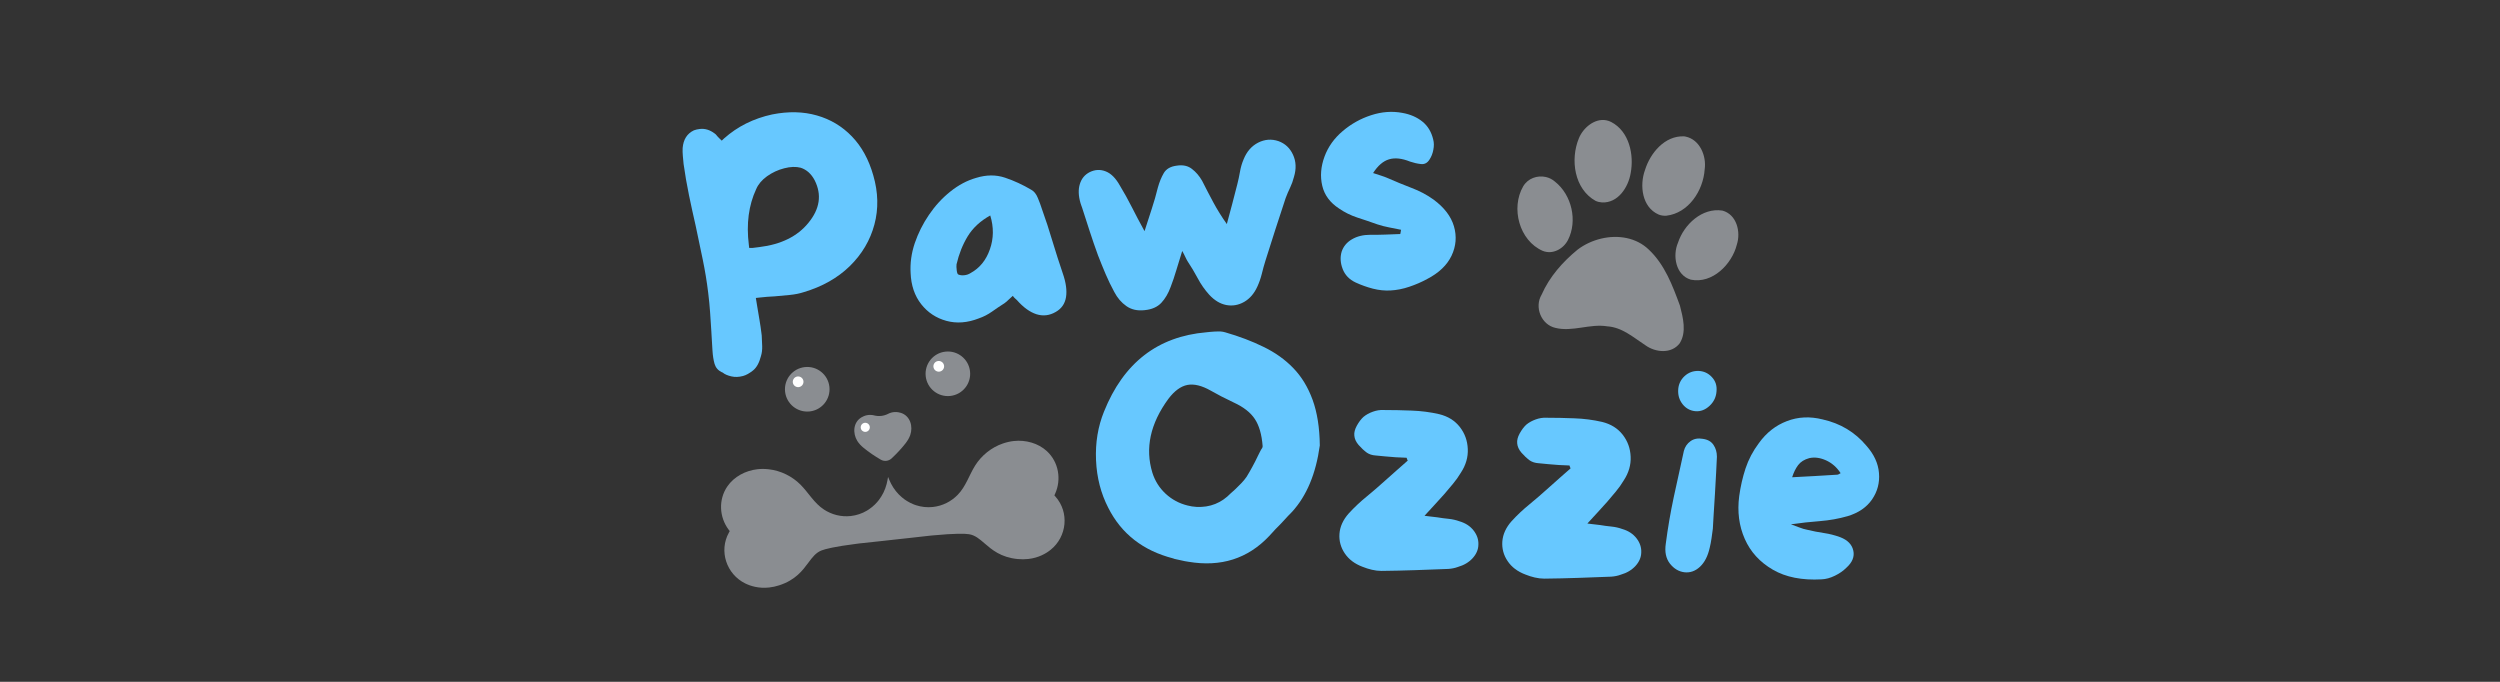 <svg version="1.0" preserveAspectRatio="xMidYMid meet" height="150" viewBox="0 0 412.5 112.5" zoomAndPan="magnify" width="550" xmlns:xlink="http://www.w3.org/1999/xlink" xmlns="http://www.w3.org/2000/svg"><rect x="0" y="0" width="412.5" height="112.5" fill="#333333" stroke="none"/><defs><g></g><clipPath id="ef0d8d62c5"><path clip-rule="nonzero" d="M 108 0 L 314 0 L 314 112.004 L 108 112.004 Z M 108 0"></path></clipPath><clipPath id="7fc0a274a7"><path clip-rule="nonzero" d="M 142 19 L 179 19 L 179 58 L 142 58 Z M 142 19"></path></clipPath><clipPath id="ca042eb430"><path clip-rule="nonzero" d="M 144.969 17.051 L 182.172 25.109 L 174.617 59.988 L 137.414 51.93 Z M 144.969 17.051"></path></clipPath><clipPath id="1658e3d360"><path clip-rule="nonzero" d="M 144.969 17.051 L 182.172 25.109 L 174.617 59.988 L 137.414 51.93 Z M 144.969 17.051"></path></clipPath><clipPath id="ea8f48f075"><path clip-rule="nonzero" d="M 21 60 L 29 60 L 29 68 L 21 68 Z M 21 60"></path></clipPath><clipPath id="e2637121f4"><path clip-rule="nonzero" d="M 7.453 62.473 L 65.391 56.098 L 69.293 91.57 L 11.355 97.945 Z M 7.453 62.473"></path></clipPath><clipPath id="0af7d0a62b"><path clip-rule="nonzero" d="M 7.453 62.473 L 65.391 56.098 L 69.293 91.57 L 11.355 97.945 Z M 7.453 62.473"></path></clipPath><clipPath id="dcbbc753a6"><path clip-rule="nonzero" d="M 22 62 L 25 62 L 25 64 L 22 64 Z M 22 62"></path></clipPath><clipPath id="eea4c712c7"><path clip-rule="nonzero" d="M 7.453 62.473 L 65.391 56.098 L 69.293 91.57 L 11.355 97.945 Z M 7.453 62.473"></path></clipPath><clipPath id="e05ae0fd73"><path clip-rule="nonzero" d="M 7.453 62.473 L 65.391 56.098 L 69.293 91.57 L 11.355 97.945 Z M 7.453 62.473"></path></clipPath><clipPath id="3db6c931a8"><path clip-rule="nonzero" d="M 44 57 L 53 57 L 53 66 L 44 66 Z M 44 57"></path></clipPath><clipPath id="4f0c305e8c"><path clip-rule="nonzero" d="M 7.453 62.473 L 65.391 56.098 L 69.293 91.57 L 11.355 97.945 Z M 7.453 62.473"></path></clipPath><clipPath id="ed85b38f8f"><path clip-rule="nonzero" d="M 7.453 62.473 L 65.391 56.098 L 69.293 91.57 L 11.355 97.945 Z M 7.453 62.473"></path></clipPath><clipPath id="1ec3d974bc"><path clip-rule="nonzero" d="M 46 59 L 48 59 L 48 62 L 46 62 Z M 46 59"></path></clipPath><clipPath id="261dc6c789"><path clip-rule="nonzero" d="M 7.453 62.473 L 65.391 56.098 L 69.293 91.57 L 11.355 97.945 Z M 7.453 62.473"></path></clipPath><clipPath id="44ff43d9e0"><path clip-rule="nonzero" d="M 7.453 62.473 L 65.391 56.098 L 69.293 91.57 L 11.355 97.945 Z M 7.453 62.473"></path></clipPath><clipPath id="8cbc94479b"><path clip-rule="nonzero" d="M 32 67 L 43 67 L 43 77 L 32 77 Z M 32 67"></path></clipPath><clipPath id="759d352d76"><path clip-rule="nonzero" d="M 7.453 62.473 L 65.391 56.098 L 69.293 91.57 L 11.355 97.945 Z M 7.453 62.473"></path></clipPath><clipPath id="9e50fe1484"><path clip-rule="nonzero" d="M 7.453 62.473 L 65.391 56.098 L 69.293 91.57 L 11.355 97.945 Z M 7.453 62.473"></path></clipPath><clipPath id="7d8ef44186"><path clip-rule="nonzero" d="M 34 69 L 36 69 L 36 72 L 34 72 Z M 34 69"></path></clipPath><clipPath id="b995e6e376"><path clip-rule="nonzero" d="M 7.453 62.473 L 65.391 56.098 L 69.293 91.57 L 11.355 97.945 Z M 7.453 62.473"></path></clipPath><clipPath id="19ae3d380e"><path clip-rule="nonzero" d="M 7.453 62.473 L 65.391 56.098 L 69.293 91.57 L 11.355 97.945 Z M 7.453 62.473"></path></clipPath><clipPath id="a22f7710a5"><path clip-rule="nonzero" d="M 10 72 L 68 72 L 68 97 L 10 97 Z M 10 72"></path></clipPath><clipPath id="1029ef6e4f"><path clip-rule="nonzero" d="M 7.453 62.473 L 65.391 56.098 L 69.293 91.57 L 11.355 97.945 Z M 7.453 62.473"></path></clipPath><clipPath id="31d347f88d"><path clip-rule="nonzero" d="M 7.453 62.473 L 65.391 56.098 L 69.293 91.57 L 11.355 97.945 Z M 7.453 62.473"></path></clipPath><clipPath id="215db42839"><path clip-rule="nonzero" d="M 0.902 0 L 138 0 L 138 78 L 0.902 78 Z M 0.902 0"></path></clipPath><clipPath id="f1fe7fb19b"><rect height="78" y="0" width="138" x="0"></rect></clipPath><clipPath id="7a8a242377"><path clip-rule="nonzero" d="M 69 44 L 205.434 44 L 205.434 112.004 L 69 112.004 Z M 69 44"></path></clipPath><clipPath id="7899bb48df"><rect height="69" y="0" width="137" x="0"></rect></clipPath><clipPath id="7140e79c6b"><rect height="113" y="0" width="206" x="0"></rect></clipPath></defs><g clip-path="url(#ef0d8d62c5)"><g transform="matrix(1, 0, 0, 1, 108, 0)"><g clip-path="url(#7140e79c6b)"><g clip-path="url(#7fc0a274a7)"><g clip-path="url(#ca042eb430)"><g clip-path="url(#1658e3d360)"><path fill-rule="nonzero" fill-opacity="1" d="M 170.109 22.535 C 170.035 22.52 169.957 22.504 169.879 22.496 C 166.684 22.359 164.289 25.246 163.422 28.062 C 162.5 30.59 162.922 34.188 165.656 35.391 C 166.051 35.559 166.492 35.617 166.922 35.594 C 170.613 35.184 173.039 31.441 173.27 27.953 C 173.598 25.742 172.469 23.012 170.109 22.535 Z M 157.031 19.848 C 155.109 19.48 153.195 21.098 152.5 22.855 C 151.078 26.332 151.746 31.18 155.266 33.141 C 155.602 33.293 155.965 33.379 156.332 33.402 C 158.973 33.527 160.668 30.91 161.059 28.582 C 161.641 25.527 160.824 21.672 157.852 20.133 C 157.582 19.992 157.309 19.898 157.031 19.848 Z M 176.195 34.746 C 172.844 34.227 169.855 37.039 168.867 40.055 C 167.945 42.184 168.488 45.414 170.988 46.145 C 174.535 46.867 177.77 43.605 178.574 40.375 C 179.266 38.27 178.562 35.383 176.195 34.746 Z M 147.059 29.203 C 145.652 28.887 144.086 29.43 143.316 30.762 C 141.258 34.324 142.672 39.711 146.555 41.395 C 148.188 42.051 149.957 41.074 150.715 39.598 C 152.328 36.445 151.344 32.164 148.578 29.977 C 148.137 29.586 147.609 29.328 147.059 29.203 Z M 160.414 39.285 C 157.652 38.695 154.543 39.488 152.305 41.188 C 149.848 43.199 147.652 45.684 146.367 48.621 C 145.137 50.664 146.293 53.574 148.648 54.102 C 151.473 54.797 154.336 53.375 157.191 53.844 C 159.668 53.996 161.543 55.707 163.52 56.988 C 165.184 58.172 167.785 58.418 169.148 56.648 C 170.32 54.797 169.699 52.414 169.191 50.434 C 167.984 47.137 166.684 43.664 164.07 41.203 C 163.031 40.195 161.762 39.574 160.414 39.285 Z M 160.414 39.285" fill="#8a8d91"></path></g></g></g><g clip-path="url(#ea8f48f075)"><g clip-path="url(#e2637121f4)"><g clip-path="url(#0af7d0a62b)"><path fill-rule="nonzero" fill-opacity="1" d="M 21.539 64.629 C 21.762 66.652 23.578 68.105 25.598 67.887 C 27.617 67.664 29.074 65.848 28.852 63.824 C 28.629 61.805 26.812 60.348 24.793 60.57 C 22.773 60.793 21.316 62.609 21.539 64.629" fill="#8a8d91"></path></g></g></g><g clip-path="url(#dcbbc753a6)"><g clip-path="url(#eea4c712c7)"><g clip-path="url(#e05ae0fd73)"><path fill-rule="nonzero" fill-opacity="1" d="M 22.812 63.094 C 22.867 63.578 23.305 63.926 23.789 63.875 C 24.273 63.82 24.621 63.383 24.57 62.898 C 24.516 62.414 24.078 62.066 23.594 62.117 C 23.109 62.172 22.762 62.609 22.812 63.094" fill="#ffffff"></path></g></g></g><g clip-path="url(#3db6c931a8)"><g clip-path="url(#4f0c305e8c)"><g clip-path="url(#ed85b38f8f)"><path fill-rule="nonzero" fill-opacity="1" d="M 44.742 62.078 C 44.965 64.098 46.781 65.555 48.801 65.332 C 50.82 65.109 52.277 63.293 52.055 61.273 C 51.832 59.254 50.016 57.797 47.996 58.02 C 45.977 58.238 44.52 60.059 44.742 62.078" fill="#8a8d91"></path></g></g></g><g clip-path="url(#1ec3d974bc)"><g clip-path="url(#261dc6c789)"><g clip-path="url(#44ff43d9e0)"><path fill-rule="nonzero" fill-opacity="1" d="M 46.016 60.539 C 46.07 61.023 46.508 61.375 46.992 61.32 C 47.477 61.27 47.828 60.832 47.773 60.348 C 47.719 59.863 47.285 59.512 46.797 59.566 C 46.312 59.617 45.965 60.055 46.016 60.539" fill="#ffffff"></path></g></g></g><g clip-path="url(#8cbc94479b)"><g clip-path="url(#759d352d76)"><g clip-path="url(#9e50fe1484)"><path fill-rule="nonzero" fill-opacity="1" d="M 40.656 68.125 C 40.418 68.051 40.027 67.965 39.621 67.988 C 39.254 68.004 38.871 68.113 38.566 68.27 C 38.559 68.273 38.551 68.277 38.547 68.281 C 37.832 68.648 37.012 68.742 36.234 68.543 C 36.227 68.539 36.219 68.539 36.211 68.535 C 35.859 68.449 35.441 68.434 35.062 68.508 C 34.684 68.578 34.348 68.738 34.141 68.863 C 32.742 69.703 32.68 71.512 33.461 72.766 C 33.738 73.203 34.082 73.555 34.48 73.883 C 35.359 74.617 36.336 75.262 37.328 75.844 C 37.902 76.176 38.629 76.094 39.113 75.641 C 39.949 74.855 40.758 74.004 41.453 73.098 C 41.766 72.684 42.023 72.266 42.191 71.777 C 42.676 70.379 42.207 68.633 40.656 68.125" fill="#8a8d91"></path></g></g></g><g clip-path="url(#7d8ef44186)"><g clip-path="url(#b995e6e376)"><g clip-path="url(#19ae3d380e)"><path fill-rule="nonzero" fill-opacity="1" d="M 34.023 70.594 C 34.066 71.004 34.438 71.301 34.852 71.258 C 35.262 71.211 35.559 70.84 35.516 70.43 C 35.469 70.016 35.098 69.719 34.688 69.762 C 34.273 69.809 33.977 70.18 34.023 70.594" fill="#ffffff"></path></g></g></g><g clip-path="url(#a22f7710a5)"><g clip-path="url(#1029ef6e4f)"><g clip-path="url(#31d347f88d)"><path fill-rule="nonzero" fill-opacity="1" d="M 66.156 81.945 C 66.156 81.945 65.973 81.738 65.973 81.738 L 66.086 81.488 C 67.172 79.102 66.676 76.25 64.754 74.457 C 63.309 73.109 61.219 72.555 59.281 72.766 C 58.688 72.832 58.082 72.969 57.477 73.176 C 55.578 73.824 53.938 75.16 52.902 76.809 C 51.902 78.398 51.371 80.266 50.023 81.645 C 48.957 82.738 47.543 83.473 45.938 83.652 C 44.969 83.758 44.023 83.648 43.145 83.363 C 43.02 83.32 42.895 83.277 42.773 83.23 C 42.371 83.07 41.984 82.879 41.621 82.648 C 41.344 82.477 41.078 82.285 40.828 82.07 C 40.09 81.453 39.469 80.68 39.016 79.789 C 38.859 79.488 38.66 79.012 38.531 78.695 C 38.473 79.035 38.379 79.543 38.293 79.867 C 38.043 80.836 37.605 81.727 37.02 82.492 C 36.82 82.754 36.605 82.996 36.371 83.227 C 36.066 83.531 35.73 83.805 35.371 84.043 C 35.266 84.117 35.152 84.188 35.043 84.254 C 34.246 84.727 33.344 85.035 32.375 85.145 C 30.77 85.32 29.23 84.91 27.953 84.074 C 26.336 83.02 25.414 81.312 24.094 79.98 C 22.723 78.598 20.828 77.648 18.832 77.43 C 18.199 77.359 17.578 77.355 16.988 77.422 C 15.047 77.633 13.129 78.629 12.012 80.258 C 10.527 82.43 10.66 85.32 12.238 87.414 L 12.406 87.633 C 12.406 87.633 12.273 87.871 12.273 87.871 C 10.578 90.922 11.871 94.734 14.949 96.258 C 15.793 96.676 17.16 97.129 18.902 96.938 C 19.461 96.879 20.031 96.754 20.602 96.566 C 23.258 95.699 24.43 94.121 25.371 92.855 C 26.035 91.965 26.605 91.195 27.551 90.824 C 28.18 90.578 29.695 90.188 33.355 89.723 L 33.816 89.664 L 37.52 89.266 C 37.559 89.262 37.703 89.246 37.918 89.223 C 38.336 89.176 38.996 89.102 39.668 89.027 C 40.336 88.953 41 88.883 41.418 88.836 C 41.633 88.812 41.773 88.797 41.812 88.793 L 45.516 88.379 L 45.977 88.336 C 49.648 87.992 51.219 88.043 51.883 88.145 C 52.887 88.301 53.613 88.93 54.453 89.656 C 55.648 90.688 57.133 91.973 59.914 92.242 C 60.512 92.297 61.098 92.297 61.656 92.234 C 63.398 92.043 64.633 91.301 65.363 90.711 C 68.039 88.555 68.469 84.555 66.156 81.945" fill="#8a8d91"></path></g></g></g><g clip-path="url(#215db42839)"><g><g clip-path="url(#f1fe7fb19b)"><g fill-opacity="1" fill="#67c8ff"><g transform="translate(7.214, 62.974)"><g><path d="M 28.875 -34.047 C 29.695 -31.234 29.758 -28.523 29.062 -25.922 C 28.363 -23.316 27.008 -21.031 25 -19.062 C 22.988 -17.102 20.453 -15.672 17.391 -14.766 C 16.723 -14.547 15.973 -14.395 15.141 -14.312 C 14.305 -14.227 13.469 -14.148 12.625 -14.078 C 12.207 -14.066 11.781 -14.039 11.344 -14 C 10.906 -13.969 10.484 -13.926 10.078 -13.875 L 9.5 -13.812 L 9.719 -12.469 C 9.832 -11.852 9.957 -11.109 10.094 -10.234 C 10.238 -9.367 10.344 -8.664 10.406 -8.125 L 10.469 -7.641 C 10.5 -7.047 10.523 -6.453 10.547 -5.859 C 10.566 -5.273 10.5 -4.727 10.344 -4.219 C 10.062 -3.113 9.625 -2.32 9.031 -1.844 C 8.438 -1.375 7.891 -1.07 7.391 -0.938 C 6.703 -0.75 6.051 -0.727 5.438 -0.875 C 4.82 -1.02 4.352 -1.227 4.031 -1.5 L 3.875 -1.562 C 3.27 -1.852 2.875 -2.312 2.688 -2.938 C 2.508 -3.562 2.395 -4.297 2.344 -5.141 C 2.312 -5.648 2.281 -6.172 2.25 -6.703 C 2.227 -7.234 2.195 -7.773 2.156 -8.328 C 2.094 -9.348 2.023 -10.383 1.953 -11.438 C 1.879 -12.5 1.773 -13.566 1.641 -14.641 C 1.422 -16.473 1.117 -18.316 0.734 -20.172 C 0.359 -22.023 -0.023 -23.863 -0.422 -25.688 C -0.805 -27.363 -1.176 -29.055 -1.531 -30.766 C -1.883 -32.473 -2.18 -34.191 -2.422 -35.922 C -2.473 -36.379 -2.516 -36.82 -2.547 -37.25 C -2.586 -37.688 -2.598 -38.117 -2.578 -38.547 C -2.461 -39.961 -1.844 -40.938 -0.719 -41.469 C -0.406 -41.582 -0.094 -41.656 0.219 -41.688 C 1.082 -41.801 1.914 -41.551 2.719 -40.938 C 2.832 -40.875 2.973 -40.727 3.141 -40.5 C 3.266 -40.375 3.363 -40.27 3.438 -40.188 L 3.875 -39.766 L 4.25 -40.125 C 6.469 -42.102 9.117 -43.426 12.203 -44.094 C 14.879 -44.625 17.336 -44.566 19.578 -43.922 C 21.816 -43.285 23.738 -42.133 25.344 -40.469 C 26.957 -38.801 28.133 -36.66 28.875 -34.047 Z M 18.172 -26.203 C 20.066 -28.504 20.41 -30.848 19.203 -33.234 C 18.648 -34.285 17.883 -34.973 16.906 -35.297 C 16.113 -35.504 15.203 -35.473 14.172 -35.203 C 13.148 -34.941 12.207 -34.504 11.344 -33.891 C 10.488 -33.273 9.891 -32.562 9.547 -31.75 C 8.316 -29.102 7.914 -26.047 8.344 -22.578 L 8.406 -22.062 L 8.922 -22.062 C 9.328 -22.113 9.707 -22.16 10.062 -22.203 C 13.664 -22.641 16.367 -23.973 18.172 -26.203 Z M 18.172 -26.203"></path></g></g></g><g fill-opacity="1" fill="#67c8ff"><g transform="translate(41.923, 58.755)"><g><path d="M 25.438 -13.641 C 25.969 -12.117 26.145 -10.812 25.969 -9.719 C 25.789 -8.633 25.223 -7.82 24.266 -7.281 C 23.242 -6.688 22.188 -6.562 21.094 -6.906 C 20 -7.258 18.922 -8.039 17.859 -9.25 C 17.773 -9.344 17.672 -9.438 17.547 -9.531 C 17.43 -9.633 17.312 -9.77 17.188 -9.938 C 16.938 -9.727 16.707 -9.52 16.5 -9.312 C 16.301 -9.102 16.07 -8.906 15.812 -8.719 C 15.133 -8.289 14.453 -7.832 13.766 -7.344 C 13.086 -6.863 12.359 -6.488 11.578 -6.219 C 9.703 -5.488 7.922 -5.352 6.234 -5.812 C 4.547 -6.27 3.16 -7.188 2.078 -8.562 C 0.992 -9.945 0.41 -11.66 0.328 -13.703 C 0.234 -15.348 0.461 -16.992 1.016 -18.641 C 1.578 -20.285 2.359 -21.844 3.359 -23.312 C 4.359 -24.789 5.531 -26.066 6.875 -27.141 C 8.219 -28.223 9.641 -28.977 11.141 -29.406 C 12.828 -29.926 14.414 -29.938 15.906 -29.438 C 17.395 -28.938 18.832 -28.273 20.219 -27.453 C 20.688 -27.203 21.051 -26.754 21.312 -26.109 C 21.582 -25.473 21.805 -24.867 21.984 -24.297 C 22.617 -22.535 23.203 -20.754 23.734 -18.953 C 24.273 -17.16 24.844 -15.391 25.438 -13.641 Z M 10.203 -13.688 C 11.711 -14.508 12.781 -15.816 13.406 -17.609 C 14.039 -19.398 14.062 -21.266 13.469 -23.203 C 11.832 -22.297 10.594 -21.148 9.75 -19.766 C 8.914 -18.391 8.301 -16.848 7.906 -15.141 C 7.875 -14.898 7.883 -14.566 7.938 -14.141 C 7.988 -13.723 8.082 -13.492 8.219 -13.453 C 8.508 -13.336 8.836 -13.301 9.203 -13.344 C 9.578 -13.383 9.91 -13.5 10.203 -13.688 Z M 10.203 -13.688"></path></g></g></g><g fill-opacity="1" fill="#67c8ff"><g transform="translate(70.864, 55.237)"><g><path d="M 32.078 -31.953 C 33.18 -31.555 33.984 -30.805 34.484 -29.703 C 34.992 -28.609 35.047 -27.391 34.641 -26.047 C 34.484 -25.422 34.27 -24.828 34 -24.266 C 33.727 -23.703 33.484 -23.129 33.266 -22.547 C 32.703 -20.828 32.141 -19.109 31.578 -17.391 C 31.016 -15.672 30.469 -13.953 29.938 -12.234 C 29.707 -11.492 29.504 -10.758 29.328 -10.031 C 29.148 -9.312 28.91 -8.625 28.609 -7.969 C 28.086 -6.812 27.359 -5.961 26.422 -5.422 C 25.484 -4.891 24.504 -4.719 23.484 -4.906 C 22.461 -5.102 21.52 -5.672 20.656 -6.609 C 19.914 -7.43 19.285 -8.332 18.766 -9.312 C 18.242 -10.289 17.68 -11.234 17.078 -12.141 C 16.941 -12.367 16.816 -12.609 16.703 -12.859 C 16.586 -13.117 16.422 -13.441 16.203 -13.828 C 15.848 -12.691 15.523 -11.641 15.234 -10.672 C 14.953 -9.711 14.633 -8.773 14.281 -7.859 C 13.906 -6.828 13.395 -5.961 12.75 -5.266 C 12.102 -4.578 11.188 -4.176 10 -4.062 C 8.82 -3.926 7.816 -4.148 6.984 -4.734 C 6.16 -5.316 5.5 -6.086 5 -7.047 C 4.469 -8.023 3.988 -9.016 3.562 -10.016 C 3.133 -11.023 2.719 -12.051 2.312 -13.094 C 1.832 -14.406 1.379 -15.719 0.953 -17.031 C 0.535 -18.352 0.109 -19.676 -0.328 -21 C -0.391 -21.133 -0.43 -21.25 -0.453 -21.344 C -0.484 -21.445 -0.523 -21.57 -0.578 -21.719 C -0.93 -22.926 -0.969 -23.977 -0.688 -24.875 C -0.414 -25.77 0.129 -26.426 0.953 -26.844 C 1.836 -27.27 2.719 -27.305 3.594 -26.953 C 4.469 -26.609 5.242 -25.828 5.922 -24.609 C 6.617 -23.461 7.281 -22.27 7.906 -21.031 C 8.531 -19.789 9.223 -18.477 9.984 -17.094 C 10.398 -18.375 10.797 -19.598 11.172 -20.766 C 11.555 -21.93 11.891 -23.094 12.172 -24.25 C 12.422 -25.164 12.75 -25.973 13.156 -26.672 C 13.562 -27.367 14.281 -27.781 15.312 -27.906 C 16.32 -28.062 17.156 -27.879 17.812 -27.359 C 18.477 -26.848 19.035 -26.195 19.484 -25.406 C 20.066 -24.25 20.68 -23.066 21.328 -21.859 C 21.973 -20.66 22.719 -19.461 23.562 -18.266 C 23.852 -19.348 24.145 -20.438 24.438 -21.531 C 24.727 -22.625 25.016 -23.734 25.297 -24.859 C 25.461 -25.504 25.609 -26.188 25.734 -26.906 C 25.859 -27.625 26.055 -28.301 26.328 -28.938 C 26.848 -30.227 27.648 -31.148 28.734 -31.703 C 29.828 -32.254 30.941 -32.336 32.078 -31.953 Z M 32.078 -31.953"></path></g></g></g><g fill-opacity="1" fill="#67c8ff"><g transform="translate(110.561, 50.411)"><g><path d="M 17.969 -17.484 C 19.738 -16.18 20.863 -14.707 21.344 -13.062 C 21.82 -11.414 21.691 -9.805 20.953 -8.234 C 20.211 -6.672 18.867 -5.383 16.922 -4.375 C 16.004 -3.875 15.02 -3.445 13.969 -3.094 C 12.914 -2.738 11.883 -2.535 10.875 -2.484 C 9.926 -2.43 8.957 -2.531 7.969 -2.781 C 6.977 -3.039 6.031 -3.379 5.125 -3.797 C 4.082 -4.285 3.367 -5.023 2.984 -6.016 C 2.598 -7.016 2.539 -7.973 2.812 -8.891 C 3.102 -9.754 3.664 -10.43 4.5 -10.922 C 5.344 -11.422 6.363 -11.672 7.562 -11.672 C 8.395 -11.66 9.219 -11.672 10.031 -11.703 C 10.852 -11.734 11.672 -11.766 12.484 -11.797 C 12.516 -11.898 12.535 -12.004 12.547 -12.109 C 12.566 -12.223 12.586 -12.352 12.609 -12.5 C 11.961 -12.633 11.305 -12.766 10.641 -12.891 C 9.984 -13.016 9.336 -13.18 8.703 -13.391 C 7.598 -13.785 6.492 -14.16 5.391 -14.516 C 4.297 -14.879 3.297 -15.375 2.391 -16 C 0.891 -16.977 -0.035 -18.234 -0.391 -19.766 C -0.754 -21.305 -0.629 -22.91 -0.016 -24.578 C 0.586 -26.203 1.586 -27.602 2.984 -28.781 C 4.379 -29.969 5.945 -30.844 7.688 -31.406 C 9.438 -31.977 11.156 -32.102 12.844 -31.781 C 14.145 -31.551 15.242 -31.07 16.141 -30.344 C 17.035 -29.625 17.629 -28.633 17.922 -27.375 C 18.055 -26.875 18.062 -26.312 17.938 -25.688 C 17.82 -25.07 17.613 -24.539 17.312 -24.094 C 16.957 -23.52 16.477 -23.27 15.875 -23.344 C 15.27 -23.414 14.676 -23.551 14.094 -23.75 C 12.758 -24.289 11.609 -24.414 10.641 -24.125 C 9.672 -23.844 8.789 -23.086 8 -21.859 C 8.469 -21.703 8.898 -21.562 9.297 -21.438 C 9.703 -21.312 10.094 -21.164 10.469 -21 C 11.727 -20.445 13.02 -19.914 14.344 -19.406 C 15.676 -18.906 16.883 -18.266 17.969 -17.484 Z M 17.969 -17.484"></path></g></g></g></g></g></g><g clip-path="url(#7a8a242377)"><g transform="matrix(1, 0, 0, 1, 69, 44)"><g clip-path="url(#7899bb48df)"><g fill-opacity="1" fill="#67c8ff"><g transform="translate(1.033, 48.718)"><g><path d="M 24.109 -37.891 C 26.43 -37.223 28.547 -36.422 30.453 -35.484 C 32.367 -34.555 34.004 -33.391 35.359 -31.984 C 36.723 -30.578 37.785 -28.832 38.547 -26.75 C 39.305 -24.664 39.703 -22.156 39.734 -19.219 C 39.098 -14.57 37.578 -10.926 35.172 -8.281 C 34.711 -7.82 34.258 -7.344 33.812 -6.844 C 33.363 -6.352 32.906 -5.879 32.438 -5.422 L 31.391 -4.281 C 27.859 -0.531 23.406 0.883 18.031 -0.031 C 17.656 -0.082 17.273 -0.156 16.891 -0.25 C 16.516 -0.344 16.133 -0.426 15.75 -0.5 L 15.547 -0.578 C 10.566 -1.859 6.992 -4.645 4.828 -8.938 C 3.609 -11.301 2.938 -13.914 2.812 -16.781 C 2.688 -19.656 3.125 -22.328 4.125 -24.797 C 7.352 -32.848 12.988 -37.211 21.031 -37.891 L 21.609 -37.953 C 21.891 -37.984 22.172 -38.004 22.453 -38.016 C 22.734 -38.035 23.016 -38.039 23.297 -38.031 C 23.609 -38.008 23.879 -37.961 24.109 -37.891 Z M 30.25 -18.844 L 30.297 -19.016 L 30.297 -19.172 C 30.148 -21.047 29.723 -22.516 29.016 -23.578 C 28.316 -24.648 27.16 -25.555 25.547 -26.297 C 24.078 -26.992 22.805 -27.648 21.734 -28.266 C 20.266 -29.098 18.984 -29.41 17.891 -29.203 C 16.797 -28.992 15.75 -28.227 14.75 -26.906 C 11.758 -22.82 10.879 -18.758 12.109 -14.719 C 12.535 -13.375 13.258 -12.223 14.281 -11.266 C 15.312 -10.305 16.52 -9.656 17.906 -9.312 C 18.375 -9.188 18.875 -9.109 19.406 -9.078 C 21.625 -8.973 23.508 -9.727 25.062 -11.344 C 25.207 -11.469 25.344 -11.586 25.469 -11.703 C 25.602 -11.828 25.723 -11.938 25.828 -12.031 C 26.16 -12.363 26.484 -12.688 26.797 -13 C 27.109 -13.32 27.395 -13.672 27.656 -14.047 C 27.988 -14.586 28.305 -15.141 28.609 -15.703 C 28.922 -16.266 29.211 -16.836 29.484 -17.422 C 29.609 -17.66 29.727 -17.898 29.844 -18.141 C 29.957 -18.379 30.094 -18.613 30.25 -18.844 Z M 30.25 -18.844"></path></g></g></g><g fill-opacity="1" fill="#67c8ff"><g transform="translate(41.762, 50.653)"><g><path d="M 22.047 -8.641 C 23.047 -8.348 23.828 -7.836 24.391 -7.109 C 24.953 -6.379 25.211 -5.602 25.172 -4.781 C 25.16 -3.977 24.844 -3.234 24.219 -2.547 C 23.594 -1.867 22.785 -1.391 21.797 -1.109 C 21.547 -1.016 21.289 -0.941 21.031 -0.891 C 20.77 -0.836 20.5 -0.801 20.219 -0.781 C 18.406 -0.719 16.578 -0.648 14.734 -0.578 C 12.891 -0.516 11.039 -0.473 9.188 -0.453 C 8.664 -0.453 8.141 -0.516 7.609 -0.641 C 7.078 -0.766 6.566 -0.926 6.078 -1.125 C 4.773 -1.613 3.789 -2.352 3.125 -3.344 C 2.457 -4.332 2.164 -5.414 2.25 -6.594 C 2.344 -7.781 2.852 -8.895 3.781 -9.938 C 4.695 -10.938 5.68 -11.863 6.734 -12.719 C 7.785 -13.582 8.82 -14.477 9.844 -15.406 C 10.469 -15.945 11.078 -16.488 11.672 -17.031 C 12.273 -17.57 12.891 -18.113 13.516 -18.656 C 13.453 -18.758 13.391 -18.914 13.328 -19.125 C 12.734 -19.156 12.145 -19.18 11.562 -19.203 C 10.988 -19.234 10.41 -19.281 9.828 -19.344 C 9.297 -19.406 8.754 -19.457 8.203 -19.5 C 7.648 -19.539 7.176 -19.691 6.781 -19.953 C 6.301 -20.305 5.844 -20.734 5.406 -21.234 C 4.977 -21.734 4.742 -22.25 4.703 -22.781 C 4.648 -23.27 4.785 -23.812 5.109 -24.406 C 5.441 -25.008 5.805 -25.492 6.203 -25.859 C 6.641 -26.223 7.156 -26.508 7.75 -26.719 C 8.352 -26.938 8.938 -27.031 9.5 -27 C 11.039 -27 12.586 -26.969 14.141 -26.906 C 15.703 -26.852 17.227 -26.656 18.719 -26.312 C 20.156 -25.957 21.285 -25.254 22.109 -24.203 C 22.93 -23.148 23.367 -21.941 23.422 -20.578 C 23.484 -19.211 23.102 -17.906 22.281 -16.656 C 21.895 -16.008 21.461 -15.398 20.984 -14.828 C 20.504 -14.266 20.023 -13.695 19.547 -13.125 C 19.066 -12.582 18.562 -12.023 18.031 -11.453 C 17.5 -10.879 16.914 -10.242 16.281 -9.547 C 16.727 -9.492 17.117 -9.445 17.453 -9.406 C 17.785 -9.375 18.094 -9.336 18.375 -9.297 C 19 -9.191 19.625 -9.109 20.25 -9.047 C 20.875 -8.984 21.473 -8.848 22.047 -8.641 Z M 22.047 -8.641"></path></g></g></g><g fill-opacity="1" fill="#67c8ff"><g transform="translate(68.635, 51.929)"><g><path d="M 22.047 -8.641 C 23.047 -8.348 23.828 -7.836 24.391 -7.109 C 24.953 -6.379 25.211 -5.602 25.172 -4.781 C 25.16 -3.977 24.844 -3.234 24.219 -2.547 C 23.594 -1.867 22.785 -1.391 21.797 -1.109 C 21.547 -1.016 21.289 -0.941 21.031 -0.891 C 20.77 -0.836 20.5 -0.801 20.219 -0.781 C 18.406 -0.719 16.578 -0.648 14.734 -0.578 C 12.891 -0.516 11.039 -0.473 9.188 -0.453 C 8.664 -0.453 8.141 -0.516 7.609 -0.641 C 7.078 -0.766 6.566 -0.926 6.078 -1.125 C 4.773 -1.613 3.789 -2.352 3.125 -3.344 C 2.457 -4.332 2.164 -5.414 2.25 -6.594 C 2.344 -7.781 2.852 -8.895 3.781 -9.938 C 4.695 -10.938 5.68 -11.863 6.734 -12.719 C 7.785 -13.582 8.82 -14.477 9.844 -15.406 C 10.469 -15.945 11.078 -16.488 11.672 -17.031 C 12.273 -17.57 12.891 -18.113 13.516 -18.656 C 13.453 -18.758 13.391 -18.914 13.328 -19.125 C 12.734 -19.156 12.145 -19.18 11.562 -19.203 C 10.988 -19.234 10.41 -19.281 9.828 -19.344 C 9.297 -19.406 8.754 -19.457 8.203 -19.5 C 7.648 -19.539 7.176 -19.691 6.781 -19.953 C 6.301 -20.305 5.844 -20.734 5.406 -21.234 C 4.977 -21.734 4.742 -22.25 4.703 -22.781 C 4.648 -23.27 4.785 -23.812 5.109 -24.406 C 5.441 -25.008 5.805 -25.492 6.203 -25.859 C 6.641 -26.223 7.156 -26.508 7.75 -26.719 C 8.352 -26.938 8.938 -27.031 9.5 -27 C 11.039 -27 12.586 -26.969 14.141 -26.906 C 15.703 -26.852 17.227 -26.656 18.719 -26.312 C 20.156 -25.957 21.285 -25.254 22.109 -24.203 C 22.93 -23.148 23.367 -21.941 23.422 -20.578 C 23.484 -19.211 23.102 -17.906 22.281 -16.656 C 21.895 -16.008 21.461 -15.398 20.984 -14.828 C 20.504 -14.266 20.023 -13.695 19.547 -13.125 C 19.066 -12.582 18.562 -12.023 18.031 -11.453 C 17.5 -10.879 16.914 -10.242 16.281 -9.547 C 16.727 -9.492 17.117 -9.445 17.453 -9.406 C 17.785 -9.375 18.094 -9.336 18.375 -9.297 C 19 -9.191 19.625 -9.109 20.25 -9.047 C 20.875 -8.984 21.473 -8.848 22.047 -8.641 Z M 22.047 -8.641"></path></g></g></g><g fill-opacity="1" fill="#67c8ff"><g transform="translate(95.509, 53.206)"><g><path d="M 10.781 -21.844 C 10.75 -21.258 10.707 -20.398 10.656 -19.266 C 10.602 -18.141 10.535 -16.93 10.453 -15.641 C 10.379 -14.359 10.305 -13.191 10.234 -12.141 C 10.172 -11.098 10.129 -10.367 10.109 -9.953 C 10.047 -9.422 9.973 -8.895 9.891 -8.375 C 9.816 -7.852 9.719 -7.336 9.594 -6.828 C 9.289 -5.453 8.754 -4.406 7.984 -3.688 C 7.223 -2.977 6.367 -2.676 5.422 -2.781 C 4.492 -2.895 3.695 -3.367 3.031 -4.203 C 2.375 -5.047 2.145 -6.141 2.344 -7.484 C 2.676 -10.055 3.113 -12.613 3.656 -15.156 C 4.195 -17.695 4.754 -20.242 5.328 -22.797 C 5.504 -23.484 5.875 -24.023 6.438 -24.422 C 7 -24.816 7.672 -24.941 8.453 -24.797 C 9.254 -24.691 9.844 -24.359 10.219 -23.797 C 10.594 -23.242 10.781 -22.594 10.781 -21.844 Z M 7.219 -29.359 C 6.375 -29.441 5.68 -29.816 5.141 -30.484 C 4.598 -31.16 4.348 -31.953 4.391 -32.859 C 4.43 -33.766 4.781 -34.523 5.438 -35.141 C 6.102 -35.754 6.891 -36.039 7.797 -36 C 8.648 -35.957 9.367 -35.617 9.953 -34.984 C 10.547 -34.348 10.801 -33.578 10.719 -32.672 C 10.664 -31.723 10.285 -30.914 9.578 -30.25 C 8.867 -29.582 8.082 -29.285 7.219 -29.359 Z M 7.219 -29.359"></path></g></g></g><g fill-opacity="1" fill="#67c8ff"><g transform="translate(107.22, 53.763)"><g><path d="M 23.734 -24.219 C 24.992 -22.801 25.688 -21.297 25.812 -19.703 C 25.945 -18.117 25.566 -16.672 24.672 -15.359 C 23.773 -14.055 22.426 -13.133 20.625 -12.594 C 19.164 -12.176 17.656 -11.906 16.094 -11.781 C 14.531 -11.664 12.926 -11.488 11.281 -11.25 C 11.758 -11.082 12.223 -10.91 12.672 -10.734 C 13.117 -10.555 13.562 -10.426 14 -10.344 C 14.906 -10.125 15.816 -9.945 16.734 -9.812 C 17.66 -9.676 18.555 -9.445 19.422 -9.125 C 20.641 -8.656 21.359 -7.914 21.578 -6.906 C 21.797 -5.906 21.41 -4.961 20.422 -4.078 C 19.91 -3.566 19.281 -3.129 18.531 -2.766 C 17.781 -2.398 17.055 -2.203 16.359 -2.172 C 13.117 -1.992 10.43 -2.523 8.297 -3.766 C 6.16 -5.004 4.617 -6.691 3.672 -8.828 C 2.723 -10.973 2.414 -13.332 2.75 -15.906 C 2.969 -17.5 3.316 -19.023 3.797 -20.484 C 4.285 -21.953 5.02 -23.344 6 -24.656 C 7.238 -26.375 8.781 -27.582 10.625 -28.281 C 12.469 -28.988 14.426 -29.082 16.5 -28.562 C 19.445 -27.906 21.859 -26.457 23.734 -24.219 Z M 18.906 -19.438 C 18.977 -19.438 19.055 -19.457 19.141 -19.5 C 19.234 -19.551 19.348 -19.613 19.484 -19.688 C 18.867 -20.645 18.07 -21.348 17.094 -21.797 C 16.113 -22.242 15.188 -22.367 14.312 -22.172 C 13.5 -21.953 12.883 -21.566 12.469 -21.016 C 12.062 -20.473 11.734 -19.805 11.484 -19.016 C 12.785 -19.086 14.047 -19.156 15.266 -19.219 C 16.492 -19.281 17.707 -19.352 18.906 -19.438 Z M 18.906 -19.438"></path></g></g></g></g></g></g></g></g></g></svg>